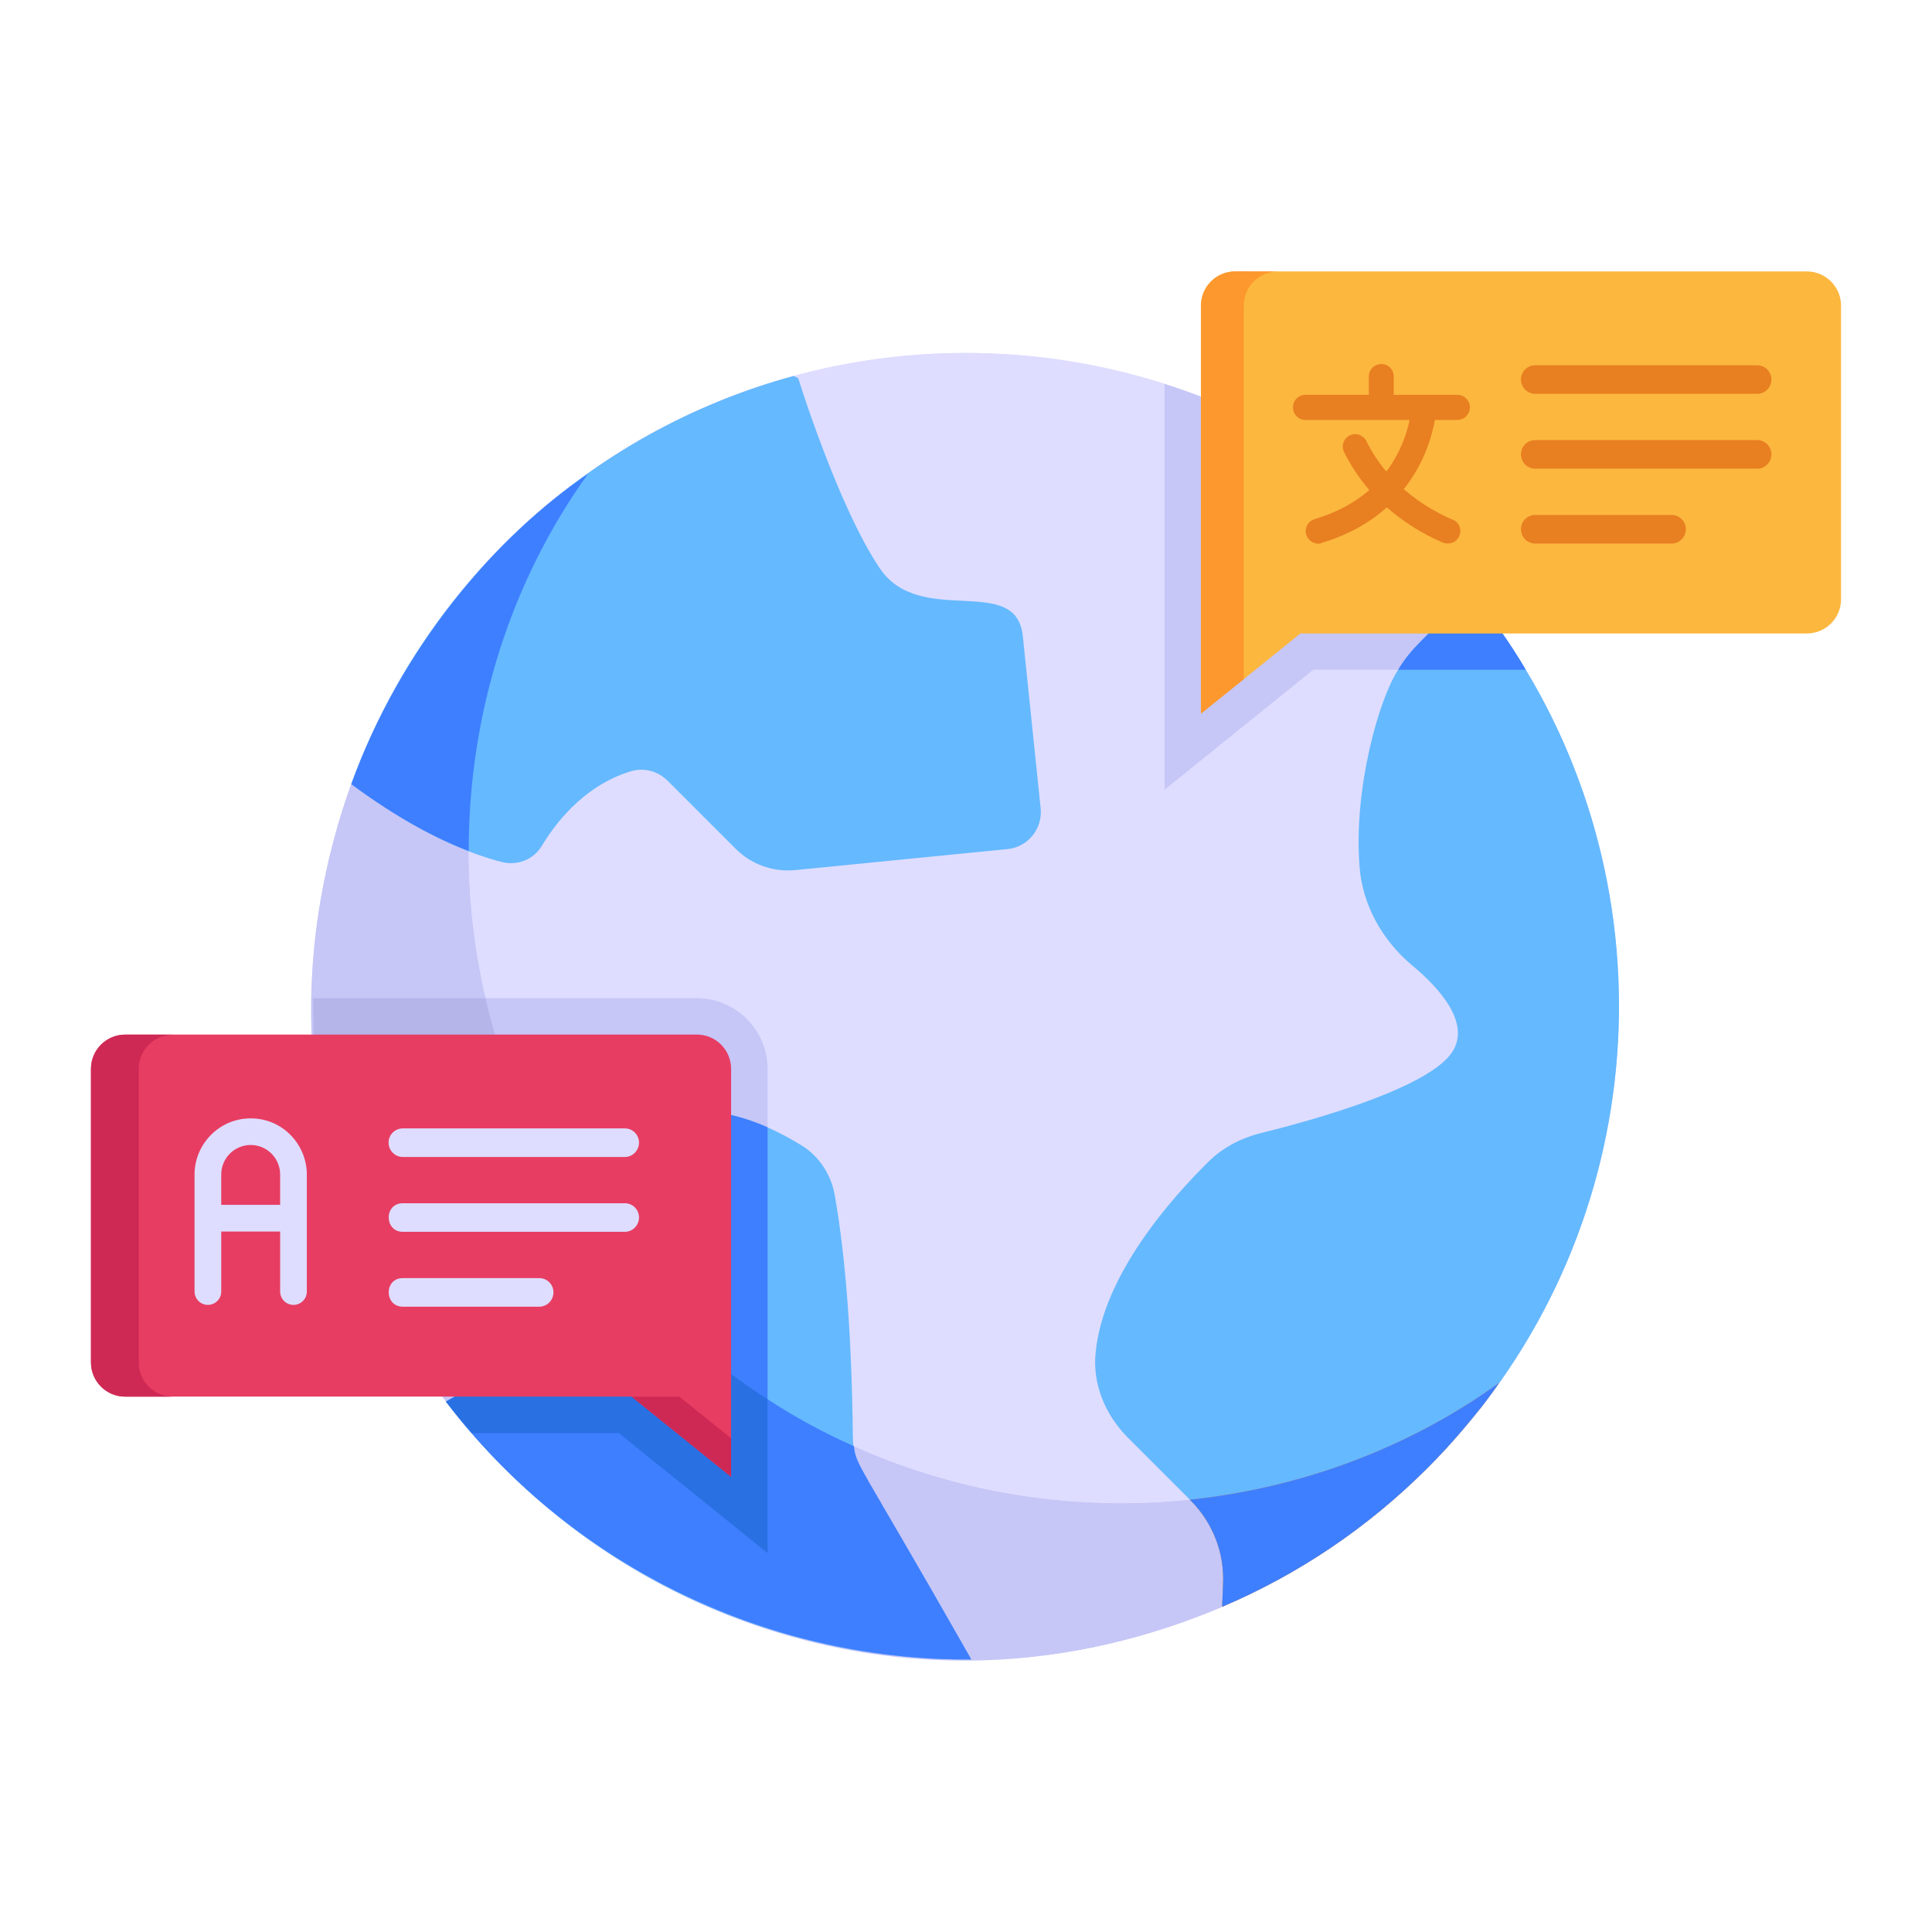 <svg id="Layer_1" enable-background="new 0 0 53 53" height="512" viewBox="0 0 53 53" width="512" xmlns="http://www.w3.org/2000/svg"><g id="_x37_2"><g><g><g><path d="m39.168 40.266c-1.676 1.668-3.59 2.939-5.639 3.804-14.381 6.141-29.184-7.842-23.889-22.563 1.921-5.321 6.377-9.635 12.127-11.19 5.996-1.636 12.683-.103 17.401 4.614.413.413.802.85 1.175 1.295 5.79 7.036 5.4 17.464-1.175 24.04z" fill="#deddff"/></g></g><g><g><path d="m39.166 40.264c-1.67 1.67-3.59 2.94-5.63 3.81-1.46.62-2.99 1.04-4.54 1.26-13.496 1.91-23.878-11.264-19.36-23.82 1.918-5.314 6.367-9.63 12.13-11.2 3.33-.91 6.88-.84 10.18.22 2.64.84 5.12 2.3 7.22 4.4.42.41.81.85 1.18 1.3.56.68 1.07 1.4 1.51 2.14 4.14 6.88 3.24 15.96-2.69 21.89z" fill="#deddff"/></g></g><g><g><path d="m21.056 29.324v13.28l-4.08-3.29h-4.03c-2.96-3.41-4.41-7.68-4.36-11.93h10.53c1.07 0 1.94.87 1.94 1.94z" fill="#c6c6f7"/></g></g><g><g><path d="m41.856 18.374h-5.83l-4.08 3.29v-11.13c2.64.84 5.12 2.3 7.22 4.4.42.41.81.85 1.18 1.3.56.68 1.07 1.4 1.51 2.14z" fill="#c6c6f7"/></g></g><g><g><path d="m39.163 40.268c-1.671 1.671-3.585 2.939-5.636 3.811-14.335 6.103-29.207-7.785-23.89-22.566 1.324-3.652 3.813-6.68 6.491-8.51-4.903 6.831-4.361 16.663 1.97 22.994 5.329 5.329 13.168 6.596 19.7 3.811 1.155-.493 2.277-1.114 3.326-1.873-.573.815-1.227 1.599-1.962 2.333z" fill="#c6c6f7"/></g></g><g><g><path d="m41.126 37.934c-.58.82-1.23 1.6-1.97 2.33-1.66 1.68-3.58 2.94-5.63 3.81-2.2.94-4.55 1.42-6.9 1.43-2.202.03-4.348-.452-4.45-.52-10.226-2.494-16.136-13.476-12.54-23.47 1.345-3.71 3.936-6.797 6.49-8.51-2.961 4.158-3.963 9.427-2.81 14.38.51 2.19 1.43 4.3 2.76 6.2.59.85 1.27 1.66 2.02 2.41.92.92 1.91 1.72 2.96 2.39 4.764 3.134 11.138 3.817 16.75 1.42 1.15-.49 2.27-1.11 3.32-1.87z" fill="#c6c6f7"/></g></g><g><g><path d="m8.926 31.064c.02.14.05.29.09.43.109.575.386 1.563.778 2.572h6.65c-.121-.162-.254-.317-.368-.482-1.33-1.9-2.25-4.01-2.76-6.2h-4.73c.029.618-.039 1.783.34 3.68z" fill="#b5b5ea"/></g></g><g><g><path d="m12.858 23.345c-.832-.315-1.922-.872-3.221-1.833 1.344-3.71 3.917-6.759 6.491-8.51-2.064 2.875-3.27 6.471-3.27 10.343z" fill="#c6c6f7"/></g></g><g><g><path d="m27.633 23.293-5.816.576c-.605.058-1.202-.151-1.634-.583l-1.864-1.864c-.259-.259-.626-.367-.979-.274-.626.18-1.641.677-2.483 2.066-.23.374-.669.54-1.094.432-.828-.209-2.267-.756-4.125-2.138 1.988-5.47 6.511-9.664 12.129-11.193.043.014.079.036.13.058 0 0 1.08 3.498 2.239 5.219 1.115 1.648 3.745.109 3.923 1.864l.489 4.722c.058.561-.36 1.065-.914 1.116z" fill="#65b9ff"/></g></g><g><g><path d="m12.858 23.345c-.832-.315-1.922-.872-3.221-1.833 1.344-3.71 3.917-6.759 6.491-8.51-2.064 2.875-3.27 6.471-3.27 10.343z" fill="#3e7fff"/></g></g><g><g><path d="m26.636 45.524c-5.814.038-11.078-2.701-14.4-7.08.58-.31 1.78-1.09 2.87-2.77.6-.91.98-1.96 1.24-3.02.15-.63.6-1.54 1.86-2 1.234-.45 2.647.069 3.77.76.5.3.84.83.93 1.41.3 1.72.46 3.92.49 6.56 0 .879.352.979 3.24 6.14z" fill="#65b9ff"/></g></g><g><g><path d="m21.056 30.924v11.68l-4.08-3.29h-4.04c-.25-.28-.48-.58-.7-.87.58-.31 1.78-1.09 2.87-2.77.6-.91.98-1.96 1.24-3.02.15-.63.6-1.54 1.86-2.0.96-.35 2.01-.1 2.85.27z" fill="#3e7fff"/></g></g><g><g><path d="m26.636 45.504v.02c-5.725.039-11.087-2.704-14.4-7.07.58-.31 1.79-1.1 2.87-2.78.43-.64.74-1.35.97-2.09.59.84 1.27 1.66 2.02 2.41.92.92 1.91 1.72 2.96 2.39.76.5 1.56.93 2.37 1.29.065.54-.002.194 3.21 5.83z" fill="#3e7fff"/></g></g><g><g><path d="m21.056 38.384v4.22l-4.08-3.29h-4.02c-.25-.29-.5-.57-.72-.86.58-.31 1.79-1.1 2.87-2.78.43-.64.74-1.35.97-2.09.59.84 1.27 1.66 2.02 2.41.92.92 1.91 1.72 2.96 2.39z" fill="#2970e2"/></g></g><g><g><path d="m39.166 40.264c-1.67 1.67-3.59 2.94-5.64 3.81l.03-.62c.04-.86-.29-1.68-.89-2.29l-1.72-1.72c-.62-.62-.98-1.47-.89-2.33.2-2.13 2.07-4.23 3.09-5.24.38-.38.87-.64 1.4-.78 1.47-.36 4.63-1.24 5.29-2.23.52-.79-.34-1.76-1.12-2.4-.8-.68-1.34-1.64-1.42-2.69-.17-2.184.551-4.636 1.06-5.4.369-.622.758-.884 1.99-2.15.56.69 1.07 1.4 1.51 2.15 4.15 6.88 3.25 15.95-2.69 21.89z" fill="#65b9ff"/></g></g><g><g><path d="m41.856 18.374h-3.5c.369-.622.758-.884 1.99-2.15.56.69 1.07 1.4 1.51 2.15z" fill="#3e7fff"/></g></g><g><g><path d="m39.163 40.268c-1.671 1.671-3.585 2.939-5.636 3.811l.024-.622c.04-.864-.283-1.687-.888-2.293l-.024-.024c1.768-.186 3.504-.63 5.159-1.332 1.155-.493 2.277-1.114 3.326-1.873-.137.202-.275.387-.42.581-.024.024-.032.048-.056.073-.416.508-.817 1.01-1.486 1.679z" fill="#fd982e"/></g></g><g><g><path d="m39.163 40.268c-1.671 1.671-3.585 2.939-5.636 3.811l.024-.622c.04-.864-.283-1.687-.888-2.293l-.024-.024c1.768-.186 3.504-.63 5.159-1.332 1.155-.493 2.277-1.114 3.326-1.873-.137.202-.275.387-.42.581-.024.024-.032.048-.056.073-.416.508-.817 1.01-1.486 1.679z" fill="#3e7fff"/></g></g></g><g><g><g><g><path d="m50.505 8.385v8.054c0 .518-.42.939-.939.939h-13.892l-2.73 2.199v-11.192c0-.518.42-.939.939-.939h15.683c.518 0 .939.42.939.939z" fill="#fcb73e"/></g></g><g><g><path d="m35.059 7.447c-.521 0-.939.418-.939.939v10.246l-1.173.943v-11.19c0-.521.418-.939.939-.939z" fill="#fd982e"/></g></g><g><g><g><g><g><g><path d="m39.362 11.522c-.063.359-.256 1.151-.854 1.897.395.342.845.625 1.348.84.168.065.253.254.175.449-.065.147-.226.246-.445.18-.571-.247-1.088-.571-1.542-.971-.481.436-1.083.764-1.784.975-.098.065-.358-.005-.427-.225-.054-.184.05-.373.234-.427.584-.175 1.088-.44 1.497-.796-.274-.319-.508-.67-.692-1.043-.085-.166-.018-.369.153-.454.17-.09.376-.012.458.153.144.292.328.575.548.836.404-.535.571-1.088.638-1.416h-2.858c-.189 0-.341-.153-.341-.346 0-.193.153-.342.341-.342h1.739v-.503c0-.189.153-.342.341-.342.193 0 .342.148.342.342v.503h1.748c.189 0 .342.153.342.342 0 .189-.153.346-.342.346h-.62z" fill="#e87f21"/></g></g></g></g></g><g><g><g><path d="m48.594 10.41c0 .216-.174.394-.39.394h-6.09c-.216 0-.39-.178-.39-.394 0-.216.174-.39.39-.39h6.09c.216 0 .39.174.39.39z" fill="#e87f21"/></g></g><g><g><path d="m48.594 12.463c0 .216-.174.394-.39.394h-6.09c-.216 0-.39-.178-.39-.394 0-.216.174-.39.39-.39h6.09c.216-0.0.39.174.39.39z" fill="#e87f21"/></g></g><g><g><path d="m46.247 14.517c0 .216-.174.394-.39.394h-3.743c-.216 0-.39-.178-.39-.394 0-.216.174-.39.39-.39h3.743c.216 0 .39.174.39.39z" fill="#e87f21"/></g></g></g></g></g><g><g><g><path d="m2.495 29.32v8.054c0 .518.42.939.939.939h13.892l2.73 2.199v-11.192c0-.518-.42-.939-.939-.939h-15.683c-.518 0-.939.42-.939.939z" fill="#e83d62"/></g></g><g><g><path d="m3.806 29.324v8.05c0 .52.42.94.94.94h-1.31c-.52 0-.94-.42-.94-.94v-8.05c0-.52.42-.94.94-.94h1.31c-.52-0-.94.42-.94.94z" fill="#ce2955"/></g></g><g><g><path d="m20.056 39.454v1.06l-2.73-2.2h1.31z" fill="#ce2955"/></g></g><g><g><g><g><path d="m17.53 31.345c0 .216-.174.394-.39.394h-6.09c-.216 0-.39-.178-.39-.394 0-.216.174-.39.39-.39h6.09c.216 0 .39.174.39.39z" fill="#deddff"/></g></g><g><g><path d="m17.53 33.398c0 .216-.174.394-.39.394h-6.09c-.511 0-.52-.784 0-.784h6.09c.216 0 .39.174.39.39z" fill="#deddff"/></g></g><g><g><path d="m15.183 35.452c0 .216-.174.394-.39.394h-3.743c-.511 0-.52-.784 0-.784h3.743c.216 0 .39.174.39.39z" fill="#deddff"/></g></g></g></g></g></g><g><g><path d="m6.878 30.68c-.878 0-1.541.721-1.541 1.539v3.212c0 .2.163.366.366.366.188 0 .366-.152.366-.366v-1.647h1.616v1.647c0 .202.164.366.366.366.202 0 .366-.164.366-.366v-3.212c0-.81-.653-1.539-1.539-1.539zm.807 2.372h-1.616v-.833c0-.445.361-.809.809-.809.445 0 .807.364.807.809z" fill="#deddff"/></g></g></g></svg>